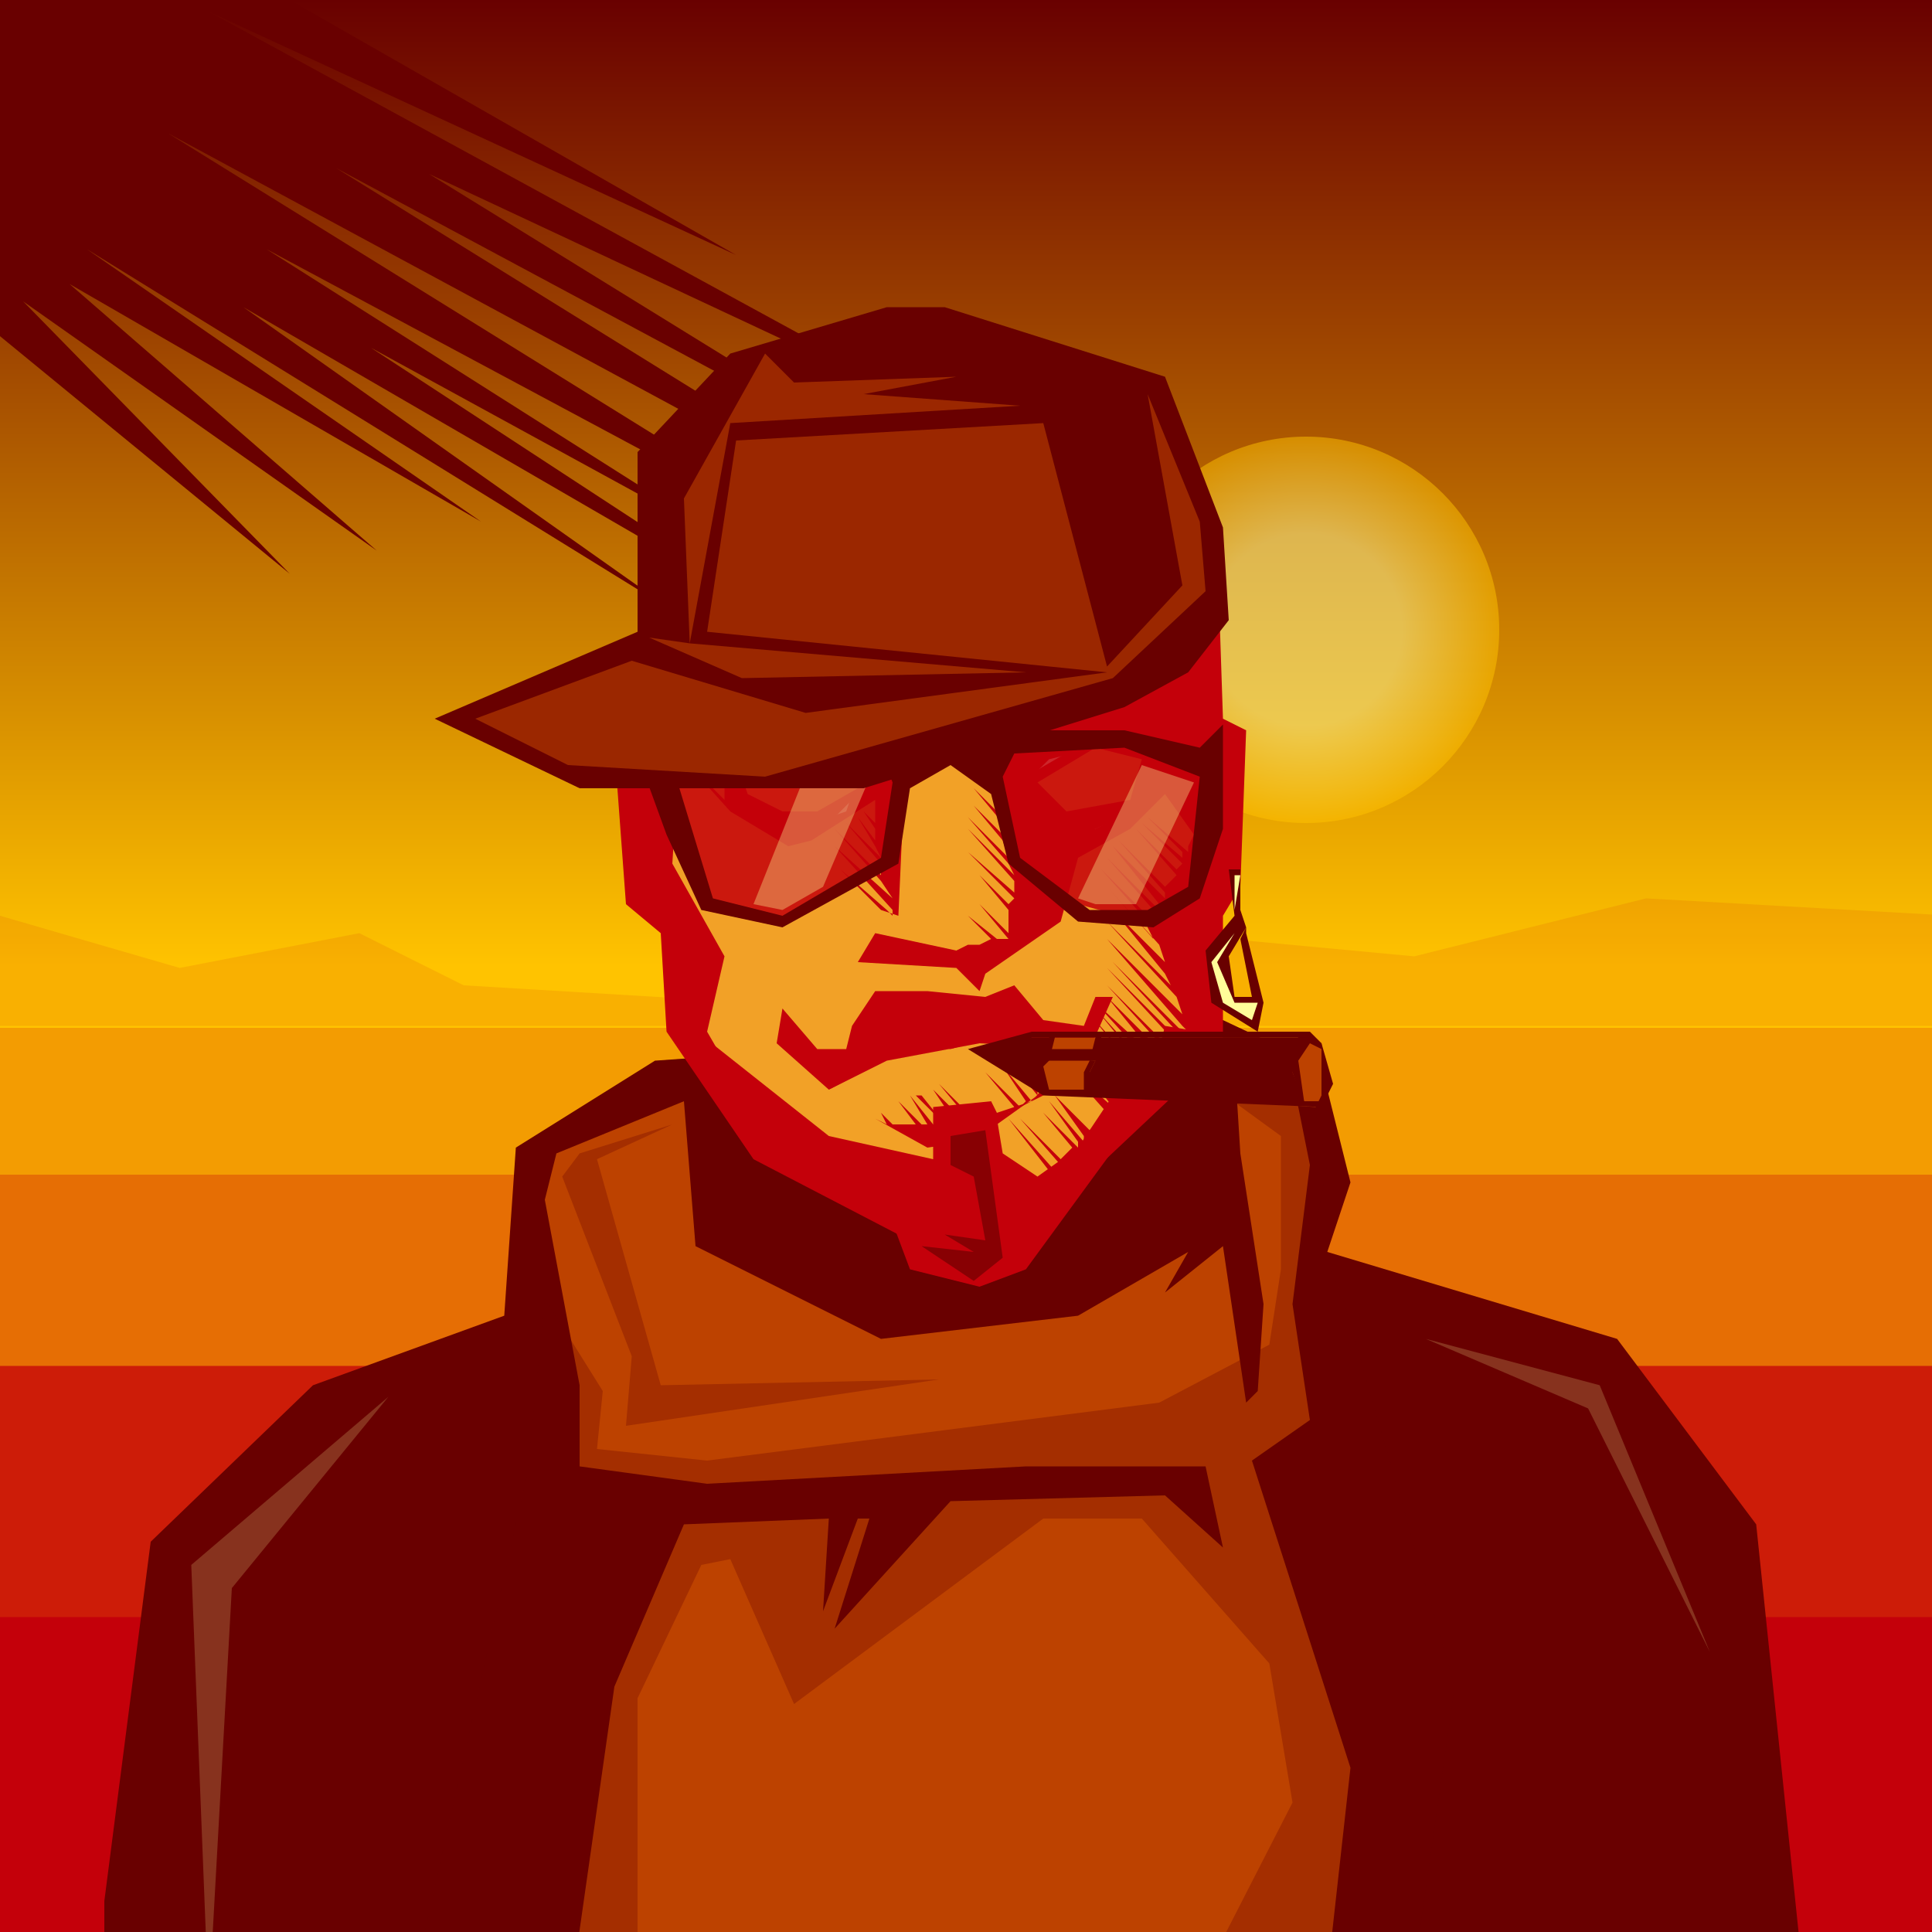 <?xml version="1.0" encoding="utf-8"?><svg xmlns="http://www.w3.org/2000/svg" width="1000px" height="1000px" viewBox="0 0 1000 1000"><rect x="0" y="0" width="1000" height="1000" fill="#808080" stroke="none"/><linearGradient id="g" gradientUnits="userSpaceOnUse" x1="500" y1="1000" x2="500" y2="0"><stop offset="0.5" style="stop-color:#FFC300"/><stop offset="1" style="stop-color:#690000"/></linearGradient><rect fill="url(#g)" width="1000" height="1000"/><radialGradient id="s" cx="676" cy="326" r="100" gradientUnits="userSpaceOnUse"><stop  offset="0.5" style="stop-color:#FFFF9E"/><stop offset="1" style="stop-color:#FFC300"/></radialGradient><circle opacity="0.5" fill="url(#s)" cx="676" cy="326" r="100"/><g><polygon opacity="0.7" points="1014,597 1029,600 1032,591 1038,597 1053,597 1044,609 1023,609 1014,597 " fill="#C4000A" /><animateMotion path="m 0 0 h -5000" dur="1500s" repeatCount="indefinite" /></g><g><polygon opacity="1" points="150,297 12,156 195,285 36,147 249,270 45,129 351,318 126,159 426,333 192,180 384,285 138,129 474,309 87,69 537,312 174,87 504,264 222,90 504,222 108,6 381,132 150,0 0,0 0,174 " fill="#690000" /><animateMotion path="M 0 0 H -13 Z" dur="5s" repeatCount="indefinite"/></g><rect x="0" y="532" opacity="0.2" fill="#C4000A" width="1000" height="469"/><rect x="0" y="608" opacity="0.3" fill="#C4000A" width="1000" height="397"/><rect x="0" y="707" opacity="0.75" fill="#C4000A" width="1000" height="500"><animateMotion path="M 0 0 V 20 Z" dur="10s" repeatCount="indefinite" /></rect><rect x="0" y="837" fill="#C4000A" width="1000" height="163.167"><animateMotion path="M 0 0 V 60 Z" dur="10s" repeatCount="indefinite" /></rect><polygon opacity="0.1" points="1011,474 852,465 732,495 636,486 606,501 390,519 240,510 186,483 93,501 0,474 0,531 1014,531 " fill="#C4000A" /><polygon opacity="1" points="909,789 837,693 687,648 699,612 684,552 633,528 339,549 267,594 261,681 162,717 78,798 54,984 54,1020 933,1020 909,789 " fill="#690000" /><polygon opacity="1" points="648,756 678,735 669,675 678,603 669,558 639,549 642,597 654,675 651,720 645,726 633,645 603,669 615,648 558,681 456,693 360,645 354,570 288,597 282,621 300,717 300,759 366,768 531,759 624,759 624,759 633,801 603,774 492,777 432,843 450,786 444,786 426,834 429,786 354,789 318,873 297,1020 687,1023 699,915 648,756 " fill="#BD4200" /><polygon opacity="0.3" points="630,546 630,564 663,588 663,657 657,696 600,726 366,756 309,750 312,720 282,672 273,762 216,1017 216,1044 330,1056 330,879 363,810 378,807 411,882 540,786 591,786 657,861 669,933 606,1056 726,1062 753,873 696,675 681,636 687,603 675,549 630,546 " fill="#690000" /><polygon opacity="0.3" points="486,714 342,717 309,600 348,582 300,597 291,609 327,702 324,738 486,714 " fill="#690000" /><polygon opacity="0.2" points="738,693 828,717 885,855 822,729 738,693 " fill="#FFFC99" /><polygon opacity="0.2" points="120,822 201,723 99,810 108,1038 120,822 " fill="#FFFC99" /><polygon opacity="1" points="339,306 348,531 393,597 465,636 528,636 624,537 633,399 597,216 393,198 354,237 " fill="#F2A127" /><polygon opacity="1" points="471,630 399,591 366,534 375,495 348,447 351,399 327,384 318,387 324,468 342,483 345,534 390,600 465,639 531,639 633,543 633,474 642,459 645,378 633,372 630,282 603,198 444,174 375,198 333,264 333,342 336,390 351,399 351,360 360,372 351,363 363,378 372,387 372,390 351,372 372,393 375,402 351,381 375,405 375,414 351,390 378,420 408,438 420,435 453,414 453,420 450,417 453,420 453,426 447,420 453,429 453,435 444,423 453,438 456,444 438,426 456,447 456,450 456,453 432,429 456,456 462,465 432,438 462,471 462,474 459,471 435,450 456,471 465,474 468,408 465,384 417,363 351,324 357,240 396,207 579,237 591,270 558,237 594,276 594,285 555,246 597,288 600,297 555,252 603,303 606,309 555,264 606,318 606,321 555,270 603,324 603,324 552,276 603,330 600,330 549,279 600,333 597,336 546,285 597,339 594,342 546,294 594,345 591,348 591,348 546,300 591,348 588,351 546,312 585,354 582,354 564,336 564,336 564,336 549,321 561,336 483,357 399,345 474,366 498,366 561,336 579,357 576,360 558,342 576,360 573,360 558,345 573,363 570,363 558,354 570,366 513,384 513,396 513,405 510,402 513,405 516,414 507,405 516,414 519,423 504,408 519,426 519,432 504,417 519,435 522,444 501,423 522,447 525,453 501,429 525,456 525,456 525,462 501,441 525,465 522,468 507,453 522,471 522,477 507,462 522,477 522,483 507,468 522,486 516,486 501,474 513,486 507,489 501,480 507,489 501,489 492,483 501,489 495,492 453,483 444,498 495,501 507,513 510,504 549,477 558,444 585,429 603,411 618,432 603,414 618,432 615,438 597,417 615,438 615,441 594,423 612,441 612,444 591,426 612,447 609,450 588,429 609,453 606,456 585,432 606,456 603,459 579,435 603,462 603,465 576,438 600,468 600,471 573,444 597,471 597,477 570,450 594,477 594,480 597,486 573,459 600,489 603,498 576,471 603,504 606,510 573,477 609,516 612,525 573,486 612,531 615,534 612,534 576,498 612,537 609,537 573,501 609,540 606,543 573,510 603,543 603,546 573,516 600,549 600,549 567,519 597,552 594,552 567,522 594,555 591,555 564,525 591,558 588,561 561,531 588,561 585,564 558,537 585,564 582,567 558,540 558,540 507,531 492,531 474,528 429,564 474,540 492,543 513,537 552,543 558,540 579,567 579,570 555,546 576,573 576,573 549,549 573,576 570,579 552,558 570,579 567,582 549,564 567,582 564,585 546,567 561,588 561,591 543,570 558,591 558,594 540,576 555,594 552,597 534,579 552,597 549,600 528,579 549,603 546,606 522,579 543,606 540,609 516,582 537,567 537,564 525,552 537,567 534,570 519,552 531,570 528,573 510,555 525,573 522,576 507,558 522,576 516,576 498,558 516,576 510,579 492,558 492,558 510,579 504,579 486,561 501,579 498,579 483,564 483,564 495,582 489,582 477,567 474,567 489,582 483,582 471,567 471,567 480,582 477,582 465,570 465,570 474,582 468,582 462,573 462,573 468,582 462,582 456,576 456,576 459,582 453,579 480,594 501,591 516,582 540,609 522,630 " fill="#C4000A" /><polygon opacity="1" points="543,393 534,402 540,417 567,429 585,420 594,390 579,384 543,393 " fill="#FFFFE6" /><polygon opacity="1" points="432,396 402,387 378,393 384,417 411,429 438,420 444,402 432,396 " fill="#FFFFE6" /><circle fill="#C4000A" cx="566" cy="406" r="7.3"/><circle opacity="0.66" fill="#FFFFFF" cx="570" cy="404" r="3"/><circle fill="#C4000A" cx="414" cy="407" r="7.3"/><circle opacity="0.66" fill="#FFFFFF" cx="418" cy="404" r="3"/><g><polygon opacity="1" points="411,381 378,390 378,417 405,432 423,432 447,408 " fill="#C4000A" /><polygon opacity="1" points="567,381 531,402 546,429 567,429 588,420 597,387 " fill="#C4000A" /><polygon opacity="1" points="411,387 381,393 387,411 405,420 423,420 444,408 " fill="#F2A127" /><polygon opacity="1" points="567,387 537,405 552,420 585,414 591,393 " fill="#F2A127" /><animate attributeName="opacity" values="0;0;0;0;0;0;0;0;0;0;0;0;1;0;0;0;0;0;0;0;0" dur="4s" repeatCount="indefinite" begin="0s"/></g><polygon opacity="1" points="603,531 600,543 588,549 558,594 537,609 519,597 516,579 540,567 564,543 576,516 567,516 561,531 540,528 525,510 510,516 480,513 453,513 441,531 438,543 423,543 405,522 402,540 429,564 459,549 507,540 558,543 534,570 516,576 513,570 483,573 483,600 429,588 357,531 393,594 462,633 471,657 507,666 531,657 621,534 " fill="#C4000A" /><polygon opacity="0.66" points="510,585 492,588 492,603 504,609 510,642 489,639 504,648 477,645 504,663 519,651 " fill="#690000" /><polygon opacity="1" points="645,480 642,486 648,516 639,516 636,495 645,480 642,471 642,450 636,450 639,474 624,492 627,519 651,534 654,519 645,483 " fill="#690000" /><polygon opacity="1" points="639,453 642,453 639,471 " fill="#FFFC99" /><polygon opacity="1" points="651,519 639,519 630,498 639,483 627,498 633,519 648,528 651,519 " fill="#FFFC99" /><polygon opacity="0.85" points="345,396 369,387 558,384 612,390 630,399 621,459 591,477 558,468 528,447 516,396 495,390 468,396 459,447 405,477 363,468 345,396 " fill="#C4000A" /><polygon opacity="0.35" points="420,393 453,396 426,459 405,471 390,468 " fill="#FFFC99" /><polygon opacity="0.35" points="591,396 618,405 588,468 567,468 558,465 " fill="#FFFC99" /><polygon opacity="1" points="621,402 615,459 594,471 564,471 528,444 519,402 525,390 582,387 621,402 621,402 633,402 633,375 621,387 582,378 387,378 342,387 333,378 333,399 348,396 390,387 456,390 462,405 456,444 405,474 369,465 348,396 333,399 345,432 363,471 405,480 465,447 471,408 492,396 513,411 522,447 558,477 597,480 621,465 633,429 633,402 " fill="#690000" /><polygon opacity="1" points="633,273 603,195 489,159 459,159 378,183 330,234 330,327 225,372 300,408 447,408 582,366 615,348 636,321 " fill="#690000" /><polygon opacity="0.6" points="624,306 621,270 594,204 612,303 573,345 540,219 381,228 366,327 573,348 417,369 327,342 246,372 294,396 396,402 576,351 " fill="#BD4200" /><polygon opacity="0.6" points="357,333 378,219 528,210 447,204 495,195 411,198 396,183 354,258 357,333 336,330 384,351 531,348 " fill="#BD4200" /><polygon opacity="1" points="681,573 687,561 684,540 678,537 534,537 516,549 540,564 " fill="#BD4200" /><polygon opacity="1" points="684,540 684,540 684,555 684,570 675,570 672,549 678,540 684,543 684,540 678,534 534,534 534,537 672,537 666,543 570,543 570,537 567,537 564,549 615,546 669,555 672,564 564,561 564,555 567,549 564,549 561,555 561,564 543,564 540,552 543,549 540,546 537,552 540,561 519,549 525,543 543,549 546,537 543,537 540,543 531,540 534,537 534,537 534,534 501,543 540,567 684,573 690,561 " fill="#690000" /><polygon opacity="1" points="669,546 678,537 570,537 567,543 543,543 543,537 534,537 513,546 540,564 540,552 540,549 567,549 564,555 564,564 675,570 669,555 " fill="#690000" /></svg> 